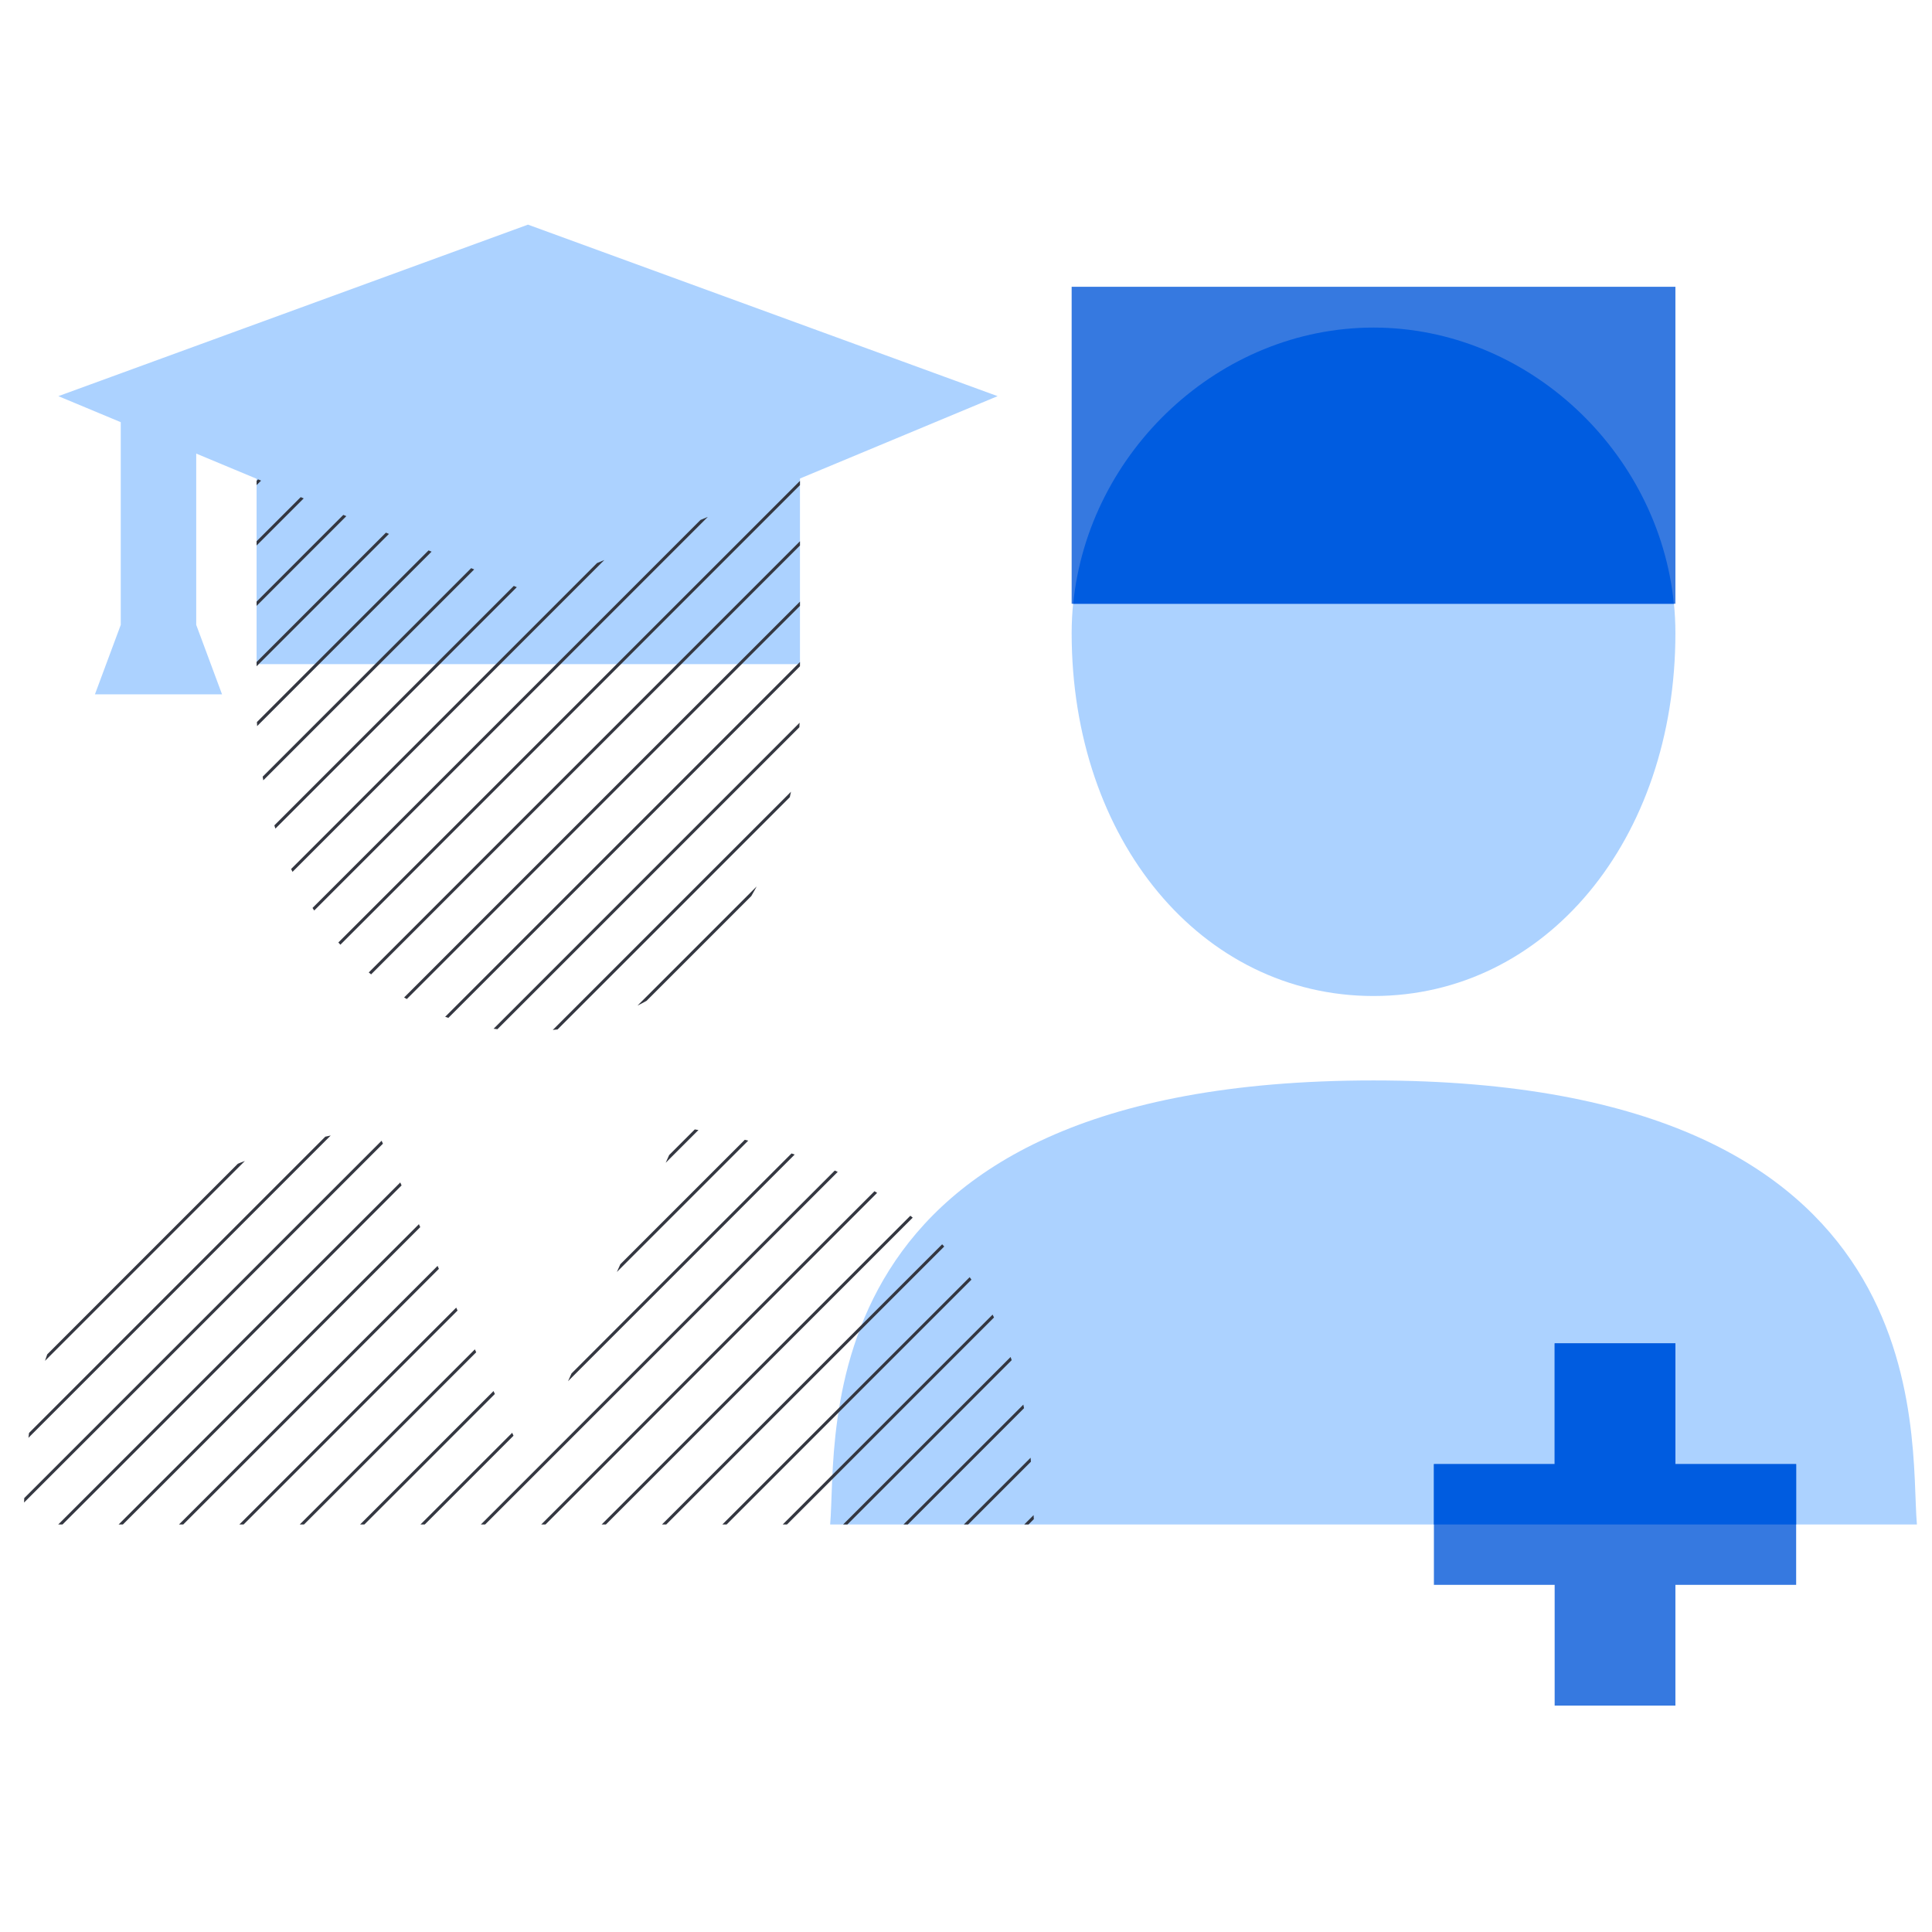 <svg xmlns="http://www.w3.org/2000/svg" viewBox="0 0 128 128" height="128" width="128">
    <defs>
        <clipPath id="0178-nursing-and-health-education-clipPath">
            <path d="M1 31h68v70H1zm0 0"/>
        </clipPath>
        <clipPath id="0178-nursing-and-health-education-clipPath1">
            <path d="M45.156 74.684L35.02 97.355 24.883 74.684C.09 78.454 1.938 96.3 1.52 101h67c-.426-4.781 1.351-22.55-23.364-26.316zM35 68.316c10.262 0 18-9.293 18-21.62V31.702L34.98 39.21 17 31.719v14.976c0 12.328 7.738 21.621 18 21.621"/>
        </clipPath>
    </defs>
    <path d="M91 65.988c11.402 0 20-10.336 20-24.043 0-10.972-9.16-20.242-20-20.242-10.844 0-20 9.27-20 20.242 0 13.707 8.598 24.043 20 24.043m-.004 5.594C52.946 71.582 55.504 95.27 55 101h72c-.512-5.832 1.95-29.418-36.004-29.418M34.98 14.883L3.867 26.246 8 27.97V41.4L6.29 46h8.42L13 41.398V30.051l4 1.668V44h36V31.703l13.094-5.457L34.98 14.883" fill="#acd2ff"/>
    <g clip-path="url(#0178-nursing-and-health-education-clipPath)">
        <g clip-path="url(#0178-nursing-and-health-education-clipPath1)">
            <path d="M81 4L1 84m0 4L85 4M1 80L77 4M1 76L73 4M1 72L69 4m28 0L1 100M109 4L1 112M89 4L1 92m0 4L93 4m20 0L1 116m0 4L117 4M1 68L65 4m36 0L1 104m0 4L105 4M53 4L1 56M57 4L1 60m0 4L61 4M1 52L49 4M1 48L45 4M29 4L1 32m0 4L33 4m4 0L1 40m0 4L41 4m28 120l52-52m0-68L1 124m4 0L121 8M21 124L121 24m0 12l-88 88m88-96l-96 96m4 0l92-92m0-20L9 124M121 16L13 124m4 0L121 20m0 20l-84 84m84-60l-60 60m4 0l56-56m0-12l-68 68m4 0l64-64m-72 64l72-72m0-8l-80 80m4 0l76-76" fill="none" stroke="#343741" stroke-linecap="square" stroke-miterlimit="10" stroke-width=".2"/>
        </g>
    </g>
    <path d="M71 19h40v21H71zm40 70h-8v8h-8v8h8v8h8v-8h8v-8h-8v-8" fill="#3679e0"/>
    <path d="M111 97v-8h-8v8h-8v4h24v-4zM91 21.703c-10.195 0-18.895 8.195-19.898 18.297h39.796C109.895 29.898 101.191 21.703 91 21.703" fill="#005ce0"/>
</svg>
